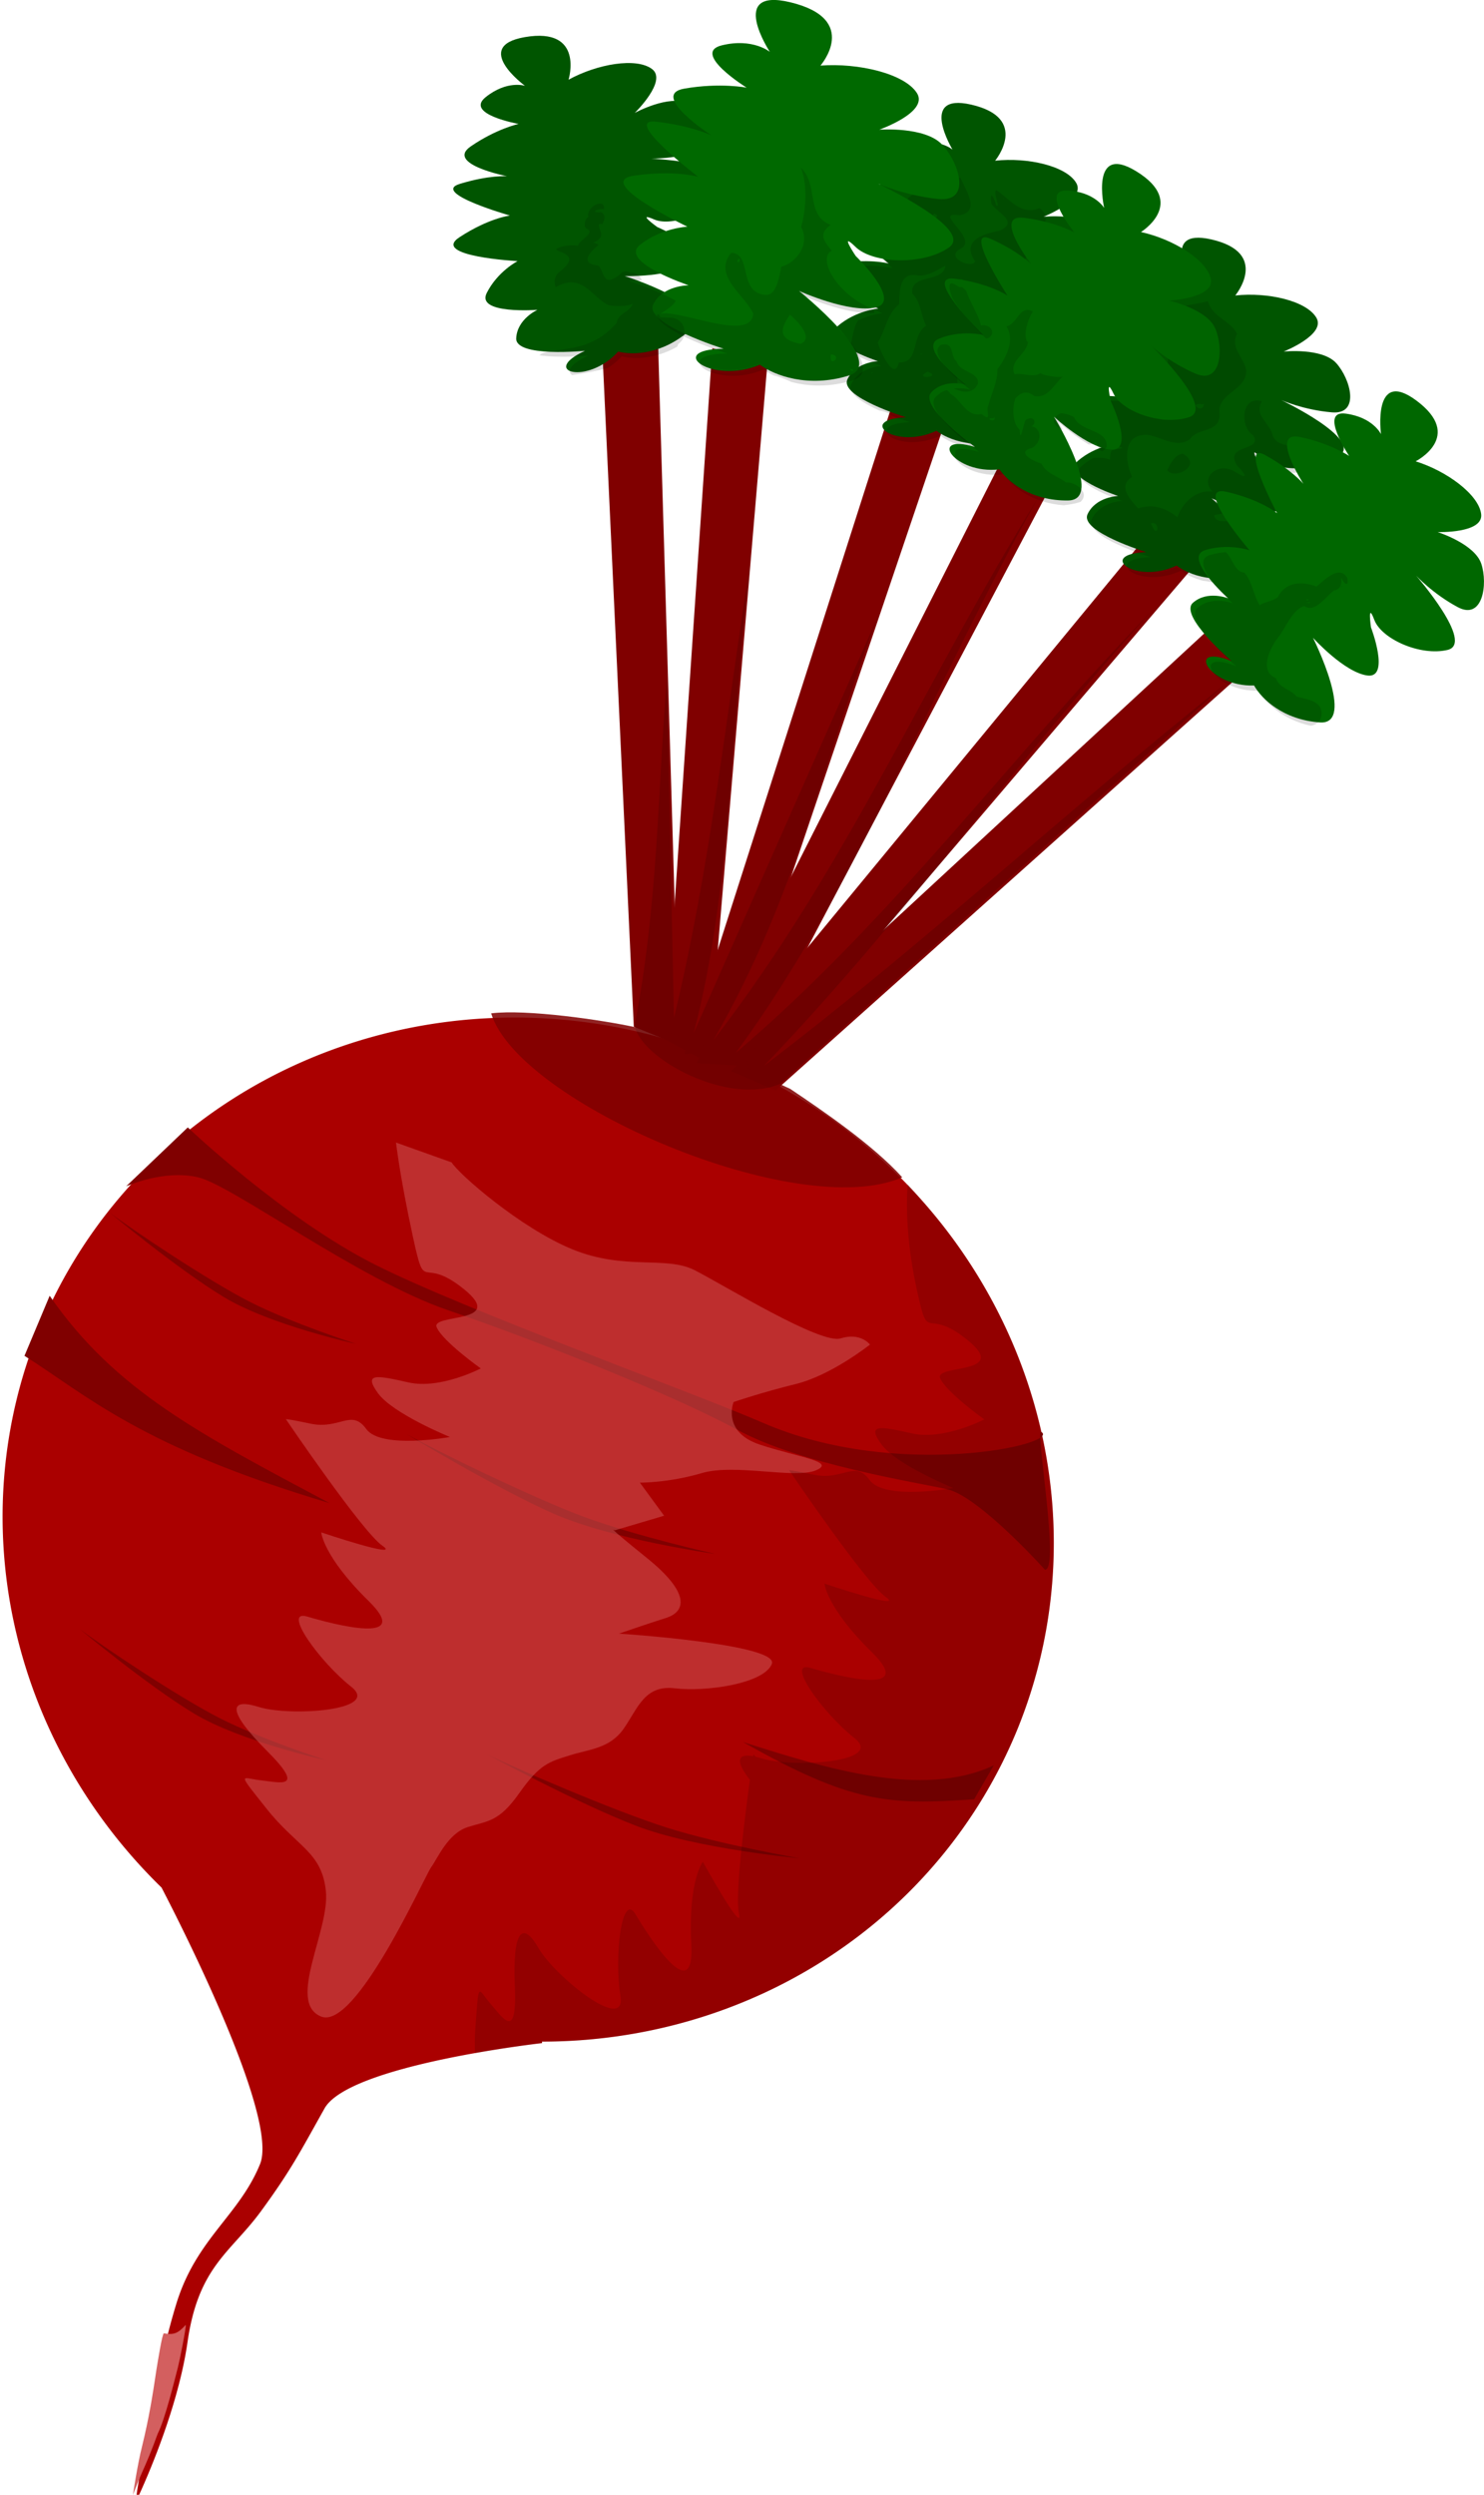 <?xml version="1.0" encoding="UTF-8"?>
<svg width="52.649mm" height="88.465mm" version="1.1" viewBox="0 0 52.649 88.465" xmlns="http://www.w3.org/2000/svg">
<g transform="translate(-57.586 -93.262)">
<path transform="scale(.265)" d="m288.27 488.12a70.726 68.181 22.173 0 0-65.746 41.828 70.726 68.181 22.173 0 0 16.41 74.561c2.786 5.365 15.703 30.819 13.184 37.002-2.819 6.916-8.54 9.962-11.217 18.729-2.677 8.767-2.393 12.466-3.816 18.158-1.424 5.693-1.596 8.312-1.596 8.312 0 0 5.467-11.214 6.92-21.375 1.453-10.161 5.78-11.982 9.822-17.504 4.043-5.521 5.251-7.941 8.525-13.775 3.274-5.835 29.121-8.738 29.121-8.738 1e-3 -0.065-8e-3 -0.133-0.012-0.199a70.726 68.181 22.173 0 0 63.648-41.785 70.726 68.181 22.173 0 0-39.762-89.832 70.726 68.181 22.173 0 0-25.482-5.381z" fill="#a00"/>
<path d="m64.248 133.24s3.408 3.239 6.651 4.869 11.219 4.506 13.752 5.605c4.777 2.073 10.616 0.751 9.875 0.322-0.219-0.127 0.675 4.908 0.132 4.887 0 0-2.334-2.596-3.464-2.851-1.13-0.255-5.191-0.882-7.464-2.117s-7.103-3.155-10.26-4.237c-3.157-1.081-7.63-4.416-8.848-4.707-1.218-0.291-2.561 0.317-2.561 0.317z" fill="#800000" fill-rule="evenodd"/>
<path d="m59.348 139.21c2.332 3.382 5.388 4.928 9.926 7.351-6.705-1.995-8.617-3.831-10.82-5.222z" fill="#800000" fill-rule="evenodd"/>
<path d="m92.843 155.86c-2.533 1.192-5.989 0.096-8.902-0.828 3.845 2.167 5.126 2.243 8.206 2.032z" fill="#800000" fill-rule="evenodd"/>
<path d="m72.037 144.13c0.933 0.526 4.455 2.252 6.304 2.933 1.849 0.681 4.619 1.301 4.619 1.301s-3.654-0.508-5.741-1.431c-2.086-0.923-5.182-2.802-5.182-2.802z" fill="#800000" fill-rule="evenodd"/>
<path d="m74.83 155.45c0.957 0.48 4.558 2.035 6.438 2.627 1.88 0.591 4.676 1.077 4.676 1.077s-3.675-0.332-5.803-1.154c-2.128-0.822-5.31-2.55-5.31-2.55z" fill="#800000" fill-rule="evenodd"/>
<path d="m61.479 136.26c0.725 0.56 3.496 2.417 4.98 3.17 1.484 0.753 3.758 1.485 3.758 1.485s-3.04-0.66-4.695-1.662c-1.654-1.002-4.043-2.992-4.043-2.992z" fill="#800000" fill-rule="evenodd"/>
<path d="m60.408 151.02c0.725 0.56 3.496 2.417 4.98 3.17 1.484 0.753 3.758 1.485 3.758 1.485s-3.04-0.66-4.695-1.662c-1.654-1.002-4.043-2.992-4.043-2.992z" fill="#800000" fill-rule="evenodd"/>
<path d="m63.401 176c-0.058-4e-3 -0.219 1.012-0.261 1.265-0.145 0.979-0.27 1.744-0.513 2.74-0.158 0.613-0.325 1.725-0.325 1.725s0.198-0.52 0.337-0.826c0.122-0.268 0.332-0.756 0.541-1.341 0.26-0.508 0.598-1.898 0.72-2.366 0.057-0.219 0.299-1.425 0.275-1.494-0.272 0.292-0.408 0.363-0.773 0.298z" fill="#d35f5f" fill-rule="evenodd"/>
<path d="m73.609 134.48c0.245 0.408 2.442 2.332 4.293 3.086s3.304 0.216 4.326 0.735 4.473 2.645 5.181 2.42c0.709-0.225 1.042 0.219 1.042 0.219s-1.368 1.087-2.625 1.397c-1.257 0.31-2.214 0.64-2.214 0.64s-0.431 1.058 0.927 1.509c1.358 0.451 2.736 0.601 1.992 0.914-0.744 0.313-2.88-0.249-4.049 0.098-1.169 0.346-2.194 0.339-2.194 0.339l0.859 1.172-1.753 0.519s-0.405-0.268 1.143 0.98 1.384 1.901 0.676 2.126c-0.709 0.225-1.665 0.555-1.665 0.555s5.707 0.373 5.42 1.078c-0.287 0.705-2.357 0.992-3.435 0.862-1.077-0.131-1.313 0.699-1.812 1.42-0.5 0.722-1.224 0.735-1.933 0.96-0.709 0.225-1.045 0.294-1.776 1.332-0.732 1.038-1.12 0.983-1.829 1.208-0.709 0.225-1.068 1.107-1.3 1.423-0.232 0.317-2.672 5.798-3.906 5.295-1.234-0.503 0.32-3.056 0.17-4.454-0.15-1.397-1.015-1.544-2.102-2.913s-0.895-1.084-0.206-1.009c0.689 0.075 1.606 0.346 0.219-1.042-1.387-1.388-1.384-1.901-0.29-1.558 1.094 0.343 4.365 0.134 3.275-0.721-1.09-0.856-2.475-2.756-1.557-2.485 0.917 0.271 3.794 1.032 2.178-0.552s-1.681-2.433-1.681-2.433 2.893 0.973 2.171 0.474c-0.722-0.5-3.418-4.477-3.418-4.477s-0.176-0.072 0.865 0.147c1.042 0.219 1.453-0.539 1.979 0.19 0.526 0.728 2.968 0.284 2.968 0.284s-2.027-0.826-2.553-1.554c-0.526-0.728-0.049-0.637 1.081-0.382 1.13 0.255 2.566-0.496 2.566-0.496s-1.355-0.963-1.564-1.46c-0.209-0.496 2.511-0.107 0.963-1.355-1.548-1.248-1.345 0.274-1.809-1.868s-0.597-3.327-0.597-3.327z" fill="#d35f5f" fill-rule="evenodd" opacity=".488"/>
<path d="m80.072 129.67-1.142-24.538 2.002 0.264 0.739 24.919z" fill="#800000" fill-rule="evenodd"/>
<path d="m85.102 131.93 18.318-16.366-1.59-1.245-18.308 16.921z" fill="#800000" fill-rule="evenodd"/>
<path d="m84.715 131.19 15.943-18.688-1.743-1.019-15.858 19.236z" fill="#800000" fill-rule="evenodd"/>
<path d="m81.195 130.12 1.662-24.508 1.959 0.49-2.106 24.841z" fill="#800000" fill-rule="evenodd"/>
<path d="m84.023 131.06 11.459-21.728-1.924-0.612-11.256 22.244z" fill="#800000" fill-rule="evenodd"/>
<path d="m83.579 130.47 7.882-23.265-1.997-0.3-7.6 23.743z" fill="#800000" fill-rule="evenodd"/>
<path d="m77.758 96.088c1.017-0.558 2.399-0.797 2.959-0.379 0.56 0.418-0.61 1.556-0.61 1.556s1.209-0.661 1.886-0.336c0.677 0.324 1.488 1.356 0.525 1.667-0.963 0.311-1.828 0.289-1.828 0.289s3.178 0.159 2.674 1.02c-0.504 0.861-1.909 1.424-2.571 1.138-0.662-0.286 0.11 0.269 0.11 0.269s1.789 0.76 1.144 1.275c-0.646 0.516-2.301 0.464-2.301 0.464s3.3 1.029 2.334 1.902c-0.966 0.874-2.039 0.916-2.563 0.775-1.086 1.206-2.8 0.723-1.178-0.026 0 0-2.47 0.242-2.439-0.444 0.031-0.686 0.755-1.01 0.755-1.01s-2.188 0.17-1.801-0.597c0.387-0.767 1.095-1.13 1.095-1.13s-3.104-0.167-2.059-0.849c1.045-0.682 1.788-0.767 1.788-0.767s-2.818-0.802-1.782-1.122c1.037-0.319 1.679-0.272 1.679-0.272s-2.2-0.431-1.288-1.058c0.912-0.627 1.698-0.797 1.698-0.797s-1.93-0.342-1.167-0.951c0.763-0.61 1.393-0.4 1.393-0.4s-1.908-1.4-0.005-1.727c2.128-0.366 1.551 1.51 1.551 1.51z" fill="#050" fill-rule="evenodd"/>
<path d="m92.89 98.96c1.154-0.125 2.521 0.186 2.877 0.787 0.356 0.601-1.161 1.202-1.161 1.202s1.37-0.145 1.871 0.414c0.501 0.56 0.853 1.824-0.155 1.741-1.008-0.083-1.799-0.435-1.799-0.435s2.873 1.367 2.077 1.969c-0.797 0.601-2.31 0.581-2.811 0.063-0.501-0.518-0.002 0.29-0.002 0.29s1.36 1.389 0.566 1.617-2.303-0.456-2.303-0.456 2.652 2.217 1.424 2.653c-1.228 0.436-2.234 0.063-2.664-0.269-1.466 0.696-2.863-0.409-1.078-0.476 0 0-2.373-0.725-2.081-1.347 0.292-0.622 1.085-0.643 1.085-0.643s-2.085-0.684-1.433-1.243c0.652-0.56 1.445-0.622 1.445-0.622s-2.801-1.347-1.575-1.575c1.226-0.228 1.946-0.021 1.946-0.021s-2.294-1.824-1.214-1.72c1.08 0.103 1.655 0.394 1.655 0.394s-1.865-1.243-0.783-1.472c1.082-0.228 1.874-0.083 1.874-0.083s-1.651-1.057-0.712-1.327c0.939-0.27 1.44 0.166 1.44 0.166s-1.224-2.026 0.659-1.596c2.105 0.48 0.852 1.99 0.852 1.99z" fill="#050" fill-rule="evenodd"/>
<path d="m101.41 103.74c1.154-0.125 2.521 0.186 2.877 0.787 0.356 0.601-1.161 1.202-1.161 1.202s1.37-0.145 1.871 0.414 0.853 1.824-0.155 1.741c-1.008-0.083-1.799-0.435-1.799-0.435s2.873 1.367 2.077 1.969c-0.797 0.601-2.31 0.581-2.811 0.063-0.501-0.518-2e-3 0.29-2e-3 0.29s1.36 1.389 0.566 1.617c-0.794 0.228-2.303-0.456-2.303-0.456s2.652 2.217 1.424 2.653c-1.228 0.436-2.234 0.063-2.664-0.269-1.466 0.696-2.863-0.409-1.078-0.476 0 0-2.373-0.725-2.081-1.347 0.292-0.622 1.085-0.643 1.085-0.643s-2.085-0.684-1.433-1.243c0.652-0.56 1.445-0.622 1.445-0.622s-2.801-1.347-1.575-1.575c1.226-0.228 1.946-0.021 1.946-0.021s-2.294-1.824-1.214-1.72c1.08 0.103 1.655 0.394 1.655 0.394s-1.865-1.243-0.783-1.472c1.082-0.228 1.874-0.083 1.874-0.083s-1.651-1.057-0.712-1.327c0.939-0.27 1.44 0.166 1.44 0.166s-1.224-2.026 0.659-1.596c2.105 0.48 0.852 1.99 0.852 1.99z" fill="#050" fill-rule="evenodd"/>
<path transform="scale(.265)" d="m379 392.23c-1.612 0.595-6.437 0.405-3.486 3.047 2.121 0.541 3.663 1.575 3.643 3.978 0.808 0.699 1.779 2.158-0.15 1.498-1.743 0.189-2.723-0.469-3.709-1.891-3.04 0.236-0.925 3.615-1.211 4.887-2.66 0.964 0.172 3.284-0.078 4.256-2.866 0.772-2.608-2.88-5.434-2.662-0.1-0.038-0.2-0.063-0.301-0.09 0.303 0.25 0.754 0.627 0.754 0.627s-1.098-0.313-3.076-0.324c-1.022 0.626-1.421 1.871-0.096 3.115 0.806 0.574 0.723 1.61 0.496 2.588 0.649 0.337 1.275 0.652 1.275 0.652s-0.628 0.06-1.527 0.309c-0.145 0.529-0.255 0.993-0.15 1.223-0.633-0.227-1.463-0.306-2.254-0.229-0.513 0.288-1.032 0.621-1.531 1.049-2.465 2.116 5.416 4.701 5.416 4.701s-2.997 0.077-4.102 2.428c-1.105 2.35 7.865 5.092 7.865 5.092-6.748 0.257-1.466 4.432 4.074 1.801 0.654 0.504 1.674 1.024 2.945 1.369 0.5 0.034 0.996 0.131 1.49 0.285 0.566 0.072 1.165 0.101 1.797 0.082 1.158-0.315 1.995-1.322 2.547-2.201 0.682-0.033 1.606 0.011 2.516-0.039 0.019-1.736-2.243-4.332-4.131-6.209-1.324 0.155-2.587 0.298-2.732-0.707 0.565-0.115 1.104-0.228 1.652-0.342-0.78-0.723-1.395-1.248-1.395-1.248s1.133 0.502 2.631 0.99c0.899-0.199 1.78-0.412 2.643-0.66 1.711 2.286 3.824 0.03 3.471-2.012-0.909-1.411-2.18-2.707-2.18-2.707s-1.886-3.056 8e-3 -1.098c0.793 0.82 2.259 1.306 3.914 1.432 1.145-0.29 2.345-0.584 2.811-1.695-0.384-2.907-5.107-0.837-5.781-3.541-0.539-1.697-2.442-2.471-1.377-4.356-2.747-0.839-3.014 3.369-1.18 4.539 1.472 2.229-4.032 1.083-2.119 4.109 0.916 0.869 1.728 2.053-0.152 0.879-2.444-1.647-4.974 0.813-3.123 2.57-2.19-0.339-4.071 1.477-4.744 3.42-1.47-1.19-3.296-1.881-5.248-1.174-1.171-1.317-2.735-2.978-0.818-4.229-0.907-1.899-1.218-5.253 1.309-5.584 1.778-0.467 4.316 2.066 6.449 0.535 1.012-1.652 4.333-0.721 3.926-3.717-0.049-2.496 3.685-2.854 3.607-5.5-0.334-1.75-2.217-3.021-1.227-4.879-0.961-1.837-3.243-2.127-3.926-4.369zm-0.51 13.754c-0.148 1.473-2.252-0.263-0.189 0.037l0.146-0.031zm-2.789 6.682c-1.067-0.057-1.887 1.642-2.121 2.188 0.956 1.352 4.78-0.637 2.121-2.188zm-2.121 2.188c-2e-3 -3e-3 -6e-3 -5e-3 -8e-3 -8e-3 -0.099 0.275-0.079 0.211 8e-3 8e-3zm-1.936 7.068c1.103 0.021 0.546 2.312-0.242 0.027 0.089-0.021 0.169-0.029 0.242-0.027z" color="#000000" color-rendering="auto" image-rendering="auto" opacity=".133" shape-rendering="auto" solid-color="#000000" style="isolation:auto;mix-blend-mode:normal"/>
<path d="m107.81 109.62c1.108 0.346 2.237 1.177 2.324 1.87 0.087 0.693-1.544 0.639-1.544 0.639s1.314 0.414 1.55 1.127 0.054 2.013-0.838 1.534c-0.891-0.478-1.475-1.117-1.475-1.117s2.089 2.401 1.118 2.634-2.35-0.39-2.602-1.065c-0.253-0.675-0.118 0.265-0.118 0.265s0.693 1.816-0.127 1.708c-0.819-0.108-1.93-1.337-1.93-1.337s1.546 3.092 0.246 3.001c-1.3-0.091-2.074-0.835-2.336-1.31-1.622 0.053-2.462-1.518-0.798-0.867 0 0-1.886-1.612-1.37-2.066 0.516-0.454 1.252-0.156 1.252-0.156s-1.639-1.459-0.818-1.712c0.821-0.253 1.573 7e-3 1.573 7e-3s-2.031-2.353-0.815-2.073c1.216 0.28 1.792 0.757 1.792 0.757s-1.375-2.588-0.426-2.062c0.949 0.526 1.36 1.022 1.36 1.022s-1.214-1.885-0.13-1.662c1.083 0.223 1.752 0.672 1.752 0.672s-1.091-1.628-0.123-1.5c0.968 0.127 1.254 0.727 1.254 0.727s-0.313-2.346 1.242-1.2c1.739 1.281-0.013 2.164-0.013 2.164z" fill="#006700" fill-rule="evenodd"/>
<path transform="scale(.265)" d="m345.9 375.71c-1.499 0.012-1.967 0.411-1.315 1.897-1.16 1.681-5.584-1.252-6.01 1.662 1.334 1.927 4.522 2.317 5.037 4.936-1.123 0.061-2.476-0.121-3.254 0.658-1.628 0.369-3.546 0.789-4.514 2.144 0.476 0.398 0.977 0.811 0.977 0.811s-0.526-0.113-1.309-0.207c-0.014 0.033-0.036 0.059-0.049 0.094-0.043-0.045-0.091-0.075-0.137-0.115-0.718-0.076-1.608-0.131-2.824-0.062-0.799 0.621-0.976 1.709 0.637 2.471 0.754 0.534 0.399 1.682 0.053 2.686 1.226 0.676 2.228 1.168 2.228 1.168s-1.482 0.131-3.215 0.932c-0.792 1.099-0.711 2.843-1.328 4.033 1.742 1.178 4.496 2.086 4.496 2.086s-2.995 0.079-4.1 2.43c-0.571 1.214 1.545 2.527 3.727 3.518 0.673 0.135 1.288 0.299 1.65 0.693 1.374 0.534 2.486 0.881 2.486 0.881-6.748 0.257-1.466 4.432 4.074 1.801 0.814 0.627 2.172 1.293 3.908 1.596 0.142-0.278 0.201-0.672 0.131-1.221-0.479-1.683-3.403-2.652-3.168-4.08 2.379-0.679 0.969-3.73 1.486-5.269 1.275-1.778-3.204-1.114-1.793-2.441 1.725 0.734 2.832-1.165 4.49-0.281 2.99-0.339 0.615-3.051-0.566-4.008-4.781-11.744 0.654 0.415 5.445-3.441 0.488-1.865-3.038-1.328-2.236-3.447-1.502-1.825 0.249-2.749 1.621-1.23 2.731 2.092 2.963-2.369 2.004-3.508 2.025 0.629 3.938-1.831 1.922-3.125-2.545 1.136-4.244-1.516-5.771-2.391-0.287 0.218-0.013 0.973 0.131 1.514-0.027-0.043-0.076-0.059-0.084 0.086 0.086 0.035 0.098-5e-3 0.092-0.047 0.089 0.346 0.129 0.613-0.139 0.492-0.358-1.337-0.943-2.042-0.635-0.209 0.807 1.248 3.75 2.354 1.06 3.594-2.251 0.415-5.104 1.33-3.262 4.08-0.306 1.14-4.358-0.594-1.779-1.773 2.137-1.381-4.042-4.989-0.297-4.381 2.959-0.527 0.658-3.578 0.127-5.021zm5.769 2.775c0.132 0.058-0.122 0.234 0 0zm-9.354 2.057c1.344 0.061-0.926 1.86 0 0zm1.566 6.934c-0.244 2.403-4.816 0.993-4.434 3.758 1.168 1.076 1.072 2.756 1.842 4.291-2.079 1.318-0.814 5.007-3.644 4.91-0.612 2.651-2.477-1.425-2.828-2.67 1.03-1.594 1.242-3.847 2.863-5.135 0.069-1.881 0.025-4.428 2.652-3.812 1.395 0.011 2.518-0.797 3.549-1.342zm-3.266 11.791c0.053-0.015 0.119-0.016 0.186 0.014-0.388 0.198-0.344 0.032-0.186-0.014zm0.891 2.389c2.123 0.816-2.147 1.1 0 0zm-7.541 0.131c0.02-0.014 0.068-0.019 0.16 0-0.021 0.169-0.219 0.042-0.16 0z" color="#000000" color-rendering="auto" image-rendering="auto" opacity=".133" shape-rendering="auto" solid-color="#000000" style="isolation:auto;mix-blend-mode:normal"/>
<path d="m98.066 101.49c1.133 0.249 2.33 0.979 2.477 1.662 0.146 0.683-1.483 0.77-1.483 0.77s1.345 0.298 1.641 0.988c0.296 0.69 0.228 2.001-0.702 1.601-0.929-0.4-1.567-0.985-1.567-0.985s2.288 2.211 1.342 2.528c-0.947 0.316-2.374-0.185-2.684-0.836-0.31-0.651-0.094 0.274-0.094 0.274s0.847 1.749 0.022 1.713c-0.825-0.037-2.038-1.165-2.038-1.165s1.808 2.946 0.505 2.968c-1.303 0.022-2.138-0.652-2.44-1.103-1.611 0.193-2.584-1.299-0.87-0.795 0 0-2.019-1.443-1.544-1.94 0.475-0.496 1.233-0.264 1.233-0.264s-1.759-1.312-0.962-1.635c0.797-0.323 1.568-0.13 1.568-0.13s-2.227-2.169-0.991-1.995c1.235 0.174 1.851 0.6 1.851 0.6s-1.594-2.459-0.603-2.017c0.991 0.442 1.443 0.9 1.443 0.9s-1.372-1.773-0.274-1.644c1.099 0.128 1.803 0.518 1.803 0.518s-1.228-1.527-0.252-1.484c0.976 0.043 1.312 0.616 1.312 0.616s-0.515-2.31 1.133-1.303c1.843 1.125 0.174 2.157 0.174 2.157z" fill="#006400" fill-rule="evenodd"/>
<path d="m86.692 95.588c1.357-0.102 2.981 0.288 3.421 0.969 0.44 0.681-1.331 1.303-1.331 1.303s1.612-0.118 2.221 0.522c0.609 0.64 1.065 2.06-0.128 1.936-1.192-0.124-2.136-0.542-2.136-0.542s3.435 1.616 2.514 2.261-2.707 0.573-3.315-0.02c-0.608-0.593 7e-3 0.323 7e-3 0.323s1.649 1.591 0.72 1.82c-0.93 0.229-2.732-0.582-2.732-0.582s3.2 2.556 1.765 3.002c-1.435 0.446-2.635-2e-3 -3.153-0.385-1.708 0.729-3.392-0.547-1.287-0.566 0 0-2.824-0.884-2.499-1.568 0.325-0.684 1.26-0.682 1.26-0.682s-2.483-0.829-1.731-1.432c0.752-0.603 1.686-0.647 1.686-0.647s-3.349-1.591-1.909-1.806c1.44-0.215 2.295 0.039 2.295 0.039s-2.765-2.106-1.487-1.956c1.278 0.15 1.965 0.492 1.965 0.492s-2.241-1.446-0.971-1.665c1.27-0.22 2.209-0.033 2.209-0.033s-1.982-1.231-0.883-1.501c1.099-0.27 1.705 0.231 1.705 0.231s-1.509-2.297 0.727-1.758c2.5 0.602 1.069 2.245 1.069 2.245z" fill="#006900" fill-rule="evenodd"/>
<path d="m80.137 129.69c1.592-0.015 3.622 1.349 5.484 2.183 1.134 0.76 2.931 1.982 3.975 3.136-3.703 1.62-13.622-2.644-14.585-5.814 1.254-0.156 3.967 0.238 5.126 0.495z" fill="#800000" fill-opacity=".861" fill-rule="evenodd"/>
<path transform="scale(.265)" d="m338.83 510.39s-0.607 5.676 1.144 13.771c1.751 8.096 0.987 2.346 6.836 7.061 5.849 4.715-4.43 3.245-3.641 5.121 0.79 1.876 5.91 5.516 5.91 5.516s-5.429 2.838-9.699 1.875c-4.27-0.963-6.072-1.309-4.086 1.443 1.986 2.752 9.65 5.875 9.65 5.875s-9.23 1.678-11.217-1.074c-1.986-2.752-3.542 0.111-7.479-0.717-3.937-0.827-3.272-0.557-3.272-0.557s10.193 15.033 12.92 16.922c2.727 1.888-8.207-1.791-8.207-1.791s0.248 3.209 6.356 9.195-4.765 3.109-8.232 2.084c-3.468-1.025 1.763 6.159 5.885 9.393 4.121 3.234-8.243 4.021-12.377 2.725-0.314-0.098-0.596-0.171-0.861-0.232-0.334-0.407-0.289-0.275-0.289-0.275s-0.028 0.197-0.029 0.209c-2.157-0.4-2.399 0.66-0.443 3.166-0.729 5.34-2.002 15.463-1.469 17.826 0.73 3.236-4.83-6.873-4.83-6.873s-1.988 2.53-1.543 11.07c0.446 8.54-5.611-0.936-7.471-4.037s-2.869 5.729-2.023 10.898c0.846 5.17-8.791-2.619-10.957-6.371-2.166-3.752-3.487-2.334-3.176 5.076 0.311 7.411-1.549 4.311-3.273 2.34-1.725-1.971-1.535-3.256-2.01 3.332-0.089 1.239-0.078 2.303-0.041 3.299 5.004-0.888 8.965-1.338 8.965-1.338 1e-3 -0.065-8e-3 -0.133-0.012-0.199 28.231-6e-3 53.292-16.458 63.648-41.785 9.639-23.666 4.742-50.936-12.686-70.646z" fill-rule="evenodd" opacity=".133"/>
<path d="m80.1 129.63c0.844-4.367 0.811-8.232 1.143-12.307l0.253 12.034c1.292-5.328 1.835-10.656 2.687-15.983-0.662 5.506-0.632 11.359-1.987 16.519l6.556-14.818c-1.938 5.022-2.863 9.9-5.858 15.073 4.754-6.14 7.581-12.9 11.526-19.242-3.68 6.483-6.31 13.652-10.733 19.695 5.691-4.856 9.761-10.541 14.778-15.696-4.801 5.295-8.765 10.93-13.782 16.158 5.727-4.363 10.776-9.088 16.427-13.59l-15.849 14.221c-1.803 0.787-4.917-0.856-5.162-2.063z" fill-rule="evenodd" opacity=".133"/>
<path transform="scale(.265)" d="m297.67 379.17c-0.704-0.023-1.859 0.886-1.59 1.811-0.314 0.146-0.526 0.522-0.479 1.238 0.056 0.104 0.116 0.185 0.178 0.264 1.373 0.565-0.811 1.456-1.092 2.326-1.037-0.128-2.186 8e-3 -2.894 0.414-0.198 0.557 3.701 0.567 0.391 3.111-0.534 0.46-0.802 1.116-0.492 2.027 3.558-2.102 4.977 1.507 7.143 2.432 0.913 0.132 2.212 0.172 3.182-0.203-0.515 1.27-1.924 1.155-2.152 2.557-3.081 3.499-6.291 3.32-9.266 3.844-0.155 0.034-0.295 0.08-0.426 0.135-0.29 0.076-0.504 0.196-0.656 0.342 2.724 0.417 6.568 0.045 6.568 0.045-2.544 1.174-2.9 2.165-2.172 2.609 1.601-0.225 3.19-0.538 4.758-0.945 0.641-0.407 1.28-0.914 1.867-1.566 1.579 0.424 4.472 0.403 7.43-1.289 0.052-0.112 0.096-0.23 0.133-0.355 1.573-1.099 0.838-3.66-1.238-3.516-0.384-0.03-0.768-0.048-1.15-0.055-0.043-0.127-0.11-0.247-0.191-0.365 1.446-0.858 2.095-1.436 2.248-1.861-2.766-1.552-6.363-2.68-6.363-2.68s0.764 0.018 1.832-0.031c-0.308-0.82-0.939-1.091-1.539-1.025-0.499-0.249-1.003-0.255-1.346 0.168-2.434 2.044-2.121-0.463-2.945-1.125-0.344-0.064-3.089-0.213 0.041-2.787-1.187-0.639-0.69 0.062 0.143-0.875 0.722-0.592-0.85-2.168 0.35-1.891 0.368-0.619 0.446-1.34-0.184-1.6-1.52 0.148-0.587-0.524 0.404-0.402 0.072-0.522-0.158-0.739-0.49-0.75z" color="#000000" color-rendering="auto" image-rendering="auto" opacity=".133" shape-rendering="auto" solid-color="#000000" style="isolation:auto;mix-blend-mode:normal"/>
<path transform="scale(.265)" d="m324.51 374.37c0.859 1.979 0.786 5.337 0.053 7.939 1.281 2.438-0.783 4.841-2.668 5.316-0.495 2.937-1.12 3.845-2.144 3.769-3.645-0.299-1.73-5.599-4.555-5.627-2.514 3.041 1.809 5.633 2.953 8.111-0.249 4.077-10.361-0.865-12.693 0.115-0.107 0.034-0.186 0.076-0.254 0.123 0.862 2.422 9.467 5.119 9.467 5.119-7.955 0.07-1.588 4.891 4.865 2.137 0.353 0.261 0.816 0.526 1.326 0.781 0.823 0.198 1.619 0.539 2.414 0.895 2.216 0.585 5.037 0.755 8.176-0.221 1.577-0.49 1.65-1.663 0.992-3.068-0.081-0.062-0.143-0.124-0.234-0.186-7e-3 -0.096-2e-3 -0.189 2e-3 -0.283-1.897-3.384-7.432-7.811-7.432-7.811s5.94 2.669 9.588 2.318c-0.021-0.149-0.054-0.299-0.105-0.453-5.191-2.095-7.511-6.974-5.602-7.863-1.049-1.327-1.847-2.186-0.158-3.461-3.379-1.273-1.578-5.466-3.99-7.652zm-8.25 12.148c0.374 0.67-0.694 0.635 0 0zm6.805 7.519c0.826 0.68 3.341 3.14 1.402 3.908-2.999-0.587-2.775-1.959-1.402-3.908zm5.477 5.312c1.746 0.179-0.355 1.952 0 0zm2.674 1.971c0.061 9e-3 0.15 0.032 0.273 0.072 0.204 0.429-0.704-0.138-0.273-0.072z" color="#000000" color-rendering="auto" image-rendering="auto" opacity=".133" shape-rendering="auto" solid-color="#000000" style="isolation:auto;mix-blend-mode:normal"/>
<path transform="scale(.265)" d="m345.72 390.35c-1.903-1.409-1.236 0.534-0.949 1.397 1.16 2.12 4.197 5.132 4.547 5.477 0.122-0.016 0.245-0.04 0.373-0.076 1.1-0.829-0.025-1.938-1.084-1.66-0.103-1.059-1.453-3.127-1.934-4.602l-0.26-0.287-0.301-0.244c-0.143-0.01-0.274-0.011-0.393-4e-3zm9.256 3.061c-1.287-0.132-1.615 1.906-2.924 2.193 0.99 1.544 0.355 3.67-1.219 5.738 0.071 1.511-0.796 3.281-1.227 4.885-0.368 0.677 0.596 2.314-0.895 1.105-2.051 0.448-2.636-1.857-4.199-2.732-0.122-0.216-0.278-0.375-0.453-0.484-0.531 0.18-1.056 0.477-1.514 0.955-1.796 1.876 5.834 7.33 5.834 7.33-1.721-0.506-2.708-0.47-3.141-0.172-0.043 0.331-0.068 0.663-0.074 1.004 0.684 1.126 3.236 2.565 6.502 2.174 1.05 1.568 3.807 3.842 8.07 4.135 0.759-0.089 1.51-0.218 2.232-0.453 1.362-1.333-0.821-2.714-1.924-2.59-1.25-0.953-2.593-1.105-3.322-2.543-1.035-0.253-3.512-1.537-1.246-2.103 1.502-0.835 1.169-2.806-0.119-2.857 0.841-0.361 0.438-1.613-0.76-0.859-0.298 0.649-0.712 3.268-0.797 1.287-1.139-1.047-0.879-3.406-0.557-4.195 0.891-0.953 1.635-0.99 2.539-0.301 1.897 0.333 2.631-1.623 3.863-2.656-0.195 0.336-3.282-0.165-2.977-0.463-1.035 0.789-2.405-0.062-3.525 0.223-0.833-1.809 1.54-2.625 1.785-4.299-0.558-0.336-0.394-2.484 0.66-4.119-0.229-0.119-0.431-0.182-0.615-0.201zm-11.051 4.602c-0.278-0.012-0.507 0.024-0.701 0.088-2.029 1.482 3.982 5.975 3.982 5.975s-0.988-0.291-2.162-0.164c1.206 0.641 2.646 0.692 3.188-0.674 0.101-1.622-2.376-1.375-2.881-2.982-0.781-0.587-0.371-2.121-1.426-2.242zm3.977 5.832 0.053 8e-3zm11.439 3.379c-1.662 0.764-0.841 1.808 0.27 2.24-0.27-0.473-0.629-1.105-0.629-1.105s1.901 1.758 4.086 3.055c0.309 6e-3 0.606-0.1 0.879-0.369 0.335 0.408 0.488 1.015 0.73 1.197 0.036 0.015 0.072 0.034 0.107 0.049 0.163 0.029 0.367-0.113 0.682-0.592 0.131-2.388-3.507-1.917-4.354-3.924-0.531-0.334-1.154-0.488-1.772-0.551zm-8.912 0.455c0.334 1.049-1.583 0.109-0.088 0.225zm13.518 2.91c0.011-6e-3 0.049-5e-3 0.133 8e-3 0.047 0.079-0.165 0.01-0.133-8e-3z" color="#000000" color-rendering="auto" image-rendering="auto" opacity=".133" shape-rendering="auto" solid-color="#000000" style="isolation:auto;mix-blend-mode:normal"/>
<path transform="scale(.265)" d="m381.43 425.82c-0.681 0.046-1.412 0.159-2.16 0.389-3.105 0.956 3.09 6.473 3.09 6.473s-2.777-1.124-4.729 0.59c-1.951 1.714 5.178 7.807 5.178 7.807-6.289-2.458-3.114 3.478 3.016 3.277 0.858 1.557 3.169 3.872 6.963 4.688 0.757-0.131 1.371-0.538 1.436-1.451 0.22-2.029-2.433-2.132-3.322-2.455-0.842-1.013-2.367-1.128-2.764-2.463-2.28-0.882-0.89-3.938 0.248-5.393 1.108-1.409 1.867-3.66 3.508-4.271 1.505 1.034 2.825-1.24 4.014-2.064 1.187-0.208 0.982-1.448 0.947-1.816 0.279 0.878 1.07 1.526 0.822 0.123-1.079-1.802-3.108 0.326-4.107 1.162-1.925-0.73-4.178-0.665-5.191 1.412-0.587 0.56-2.168 0.727-2.393 1.115-0.904-1.36-0.998-3.157-2.084-4.389-1.326-0.112-1.548-1.863-2.471-2.732zm15.611 4.594c-0.015-7e-3 -0.08-5e-3 -0.234 0.012-0.131 0.094 0.28 8e-3 0.234-0.012zm-4.811 1.732c0.554-0.116-8e-3 0.348 0 0zm0.094 0.369c0.027 0.021-0.094 0.145-0.086 0.025 0.052-0.028 0.077-0.033 0.086-0.025zm0.334 2e-3c0.17 0.029-0.087 0.2-0.328 0.035 0.168-0.04 0.272-0.045 0.328-0.035z" color="#000000" color-rendering="auto" image-rendering="auto" opacity=".133" shape-rendering="auto" solid-color="#000000" style="isolation:auto;mix-blend-mode:normal"/>
</g>
</svg>
